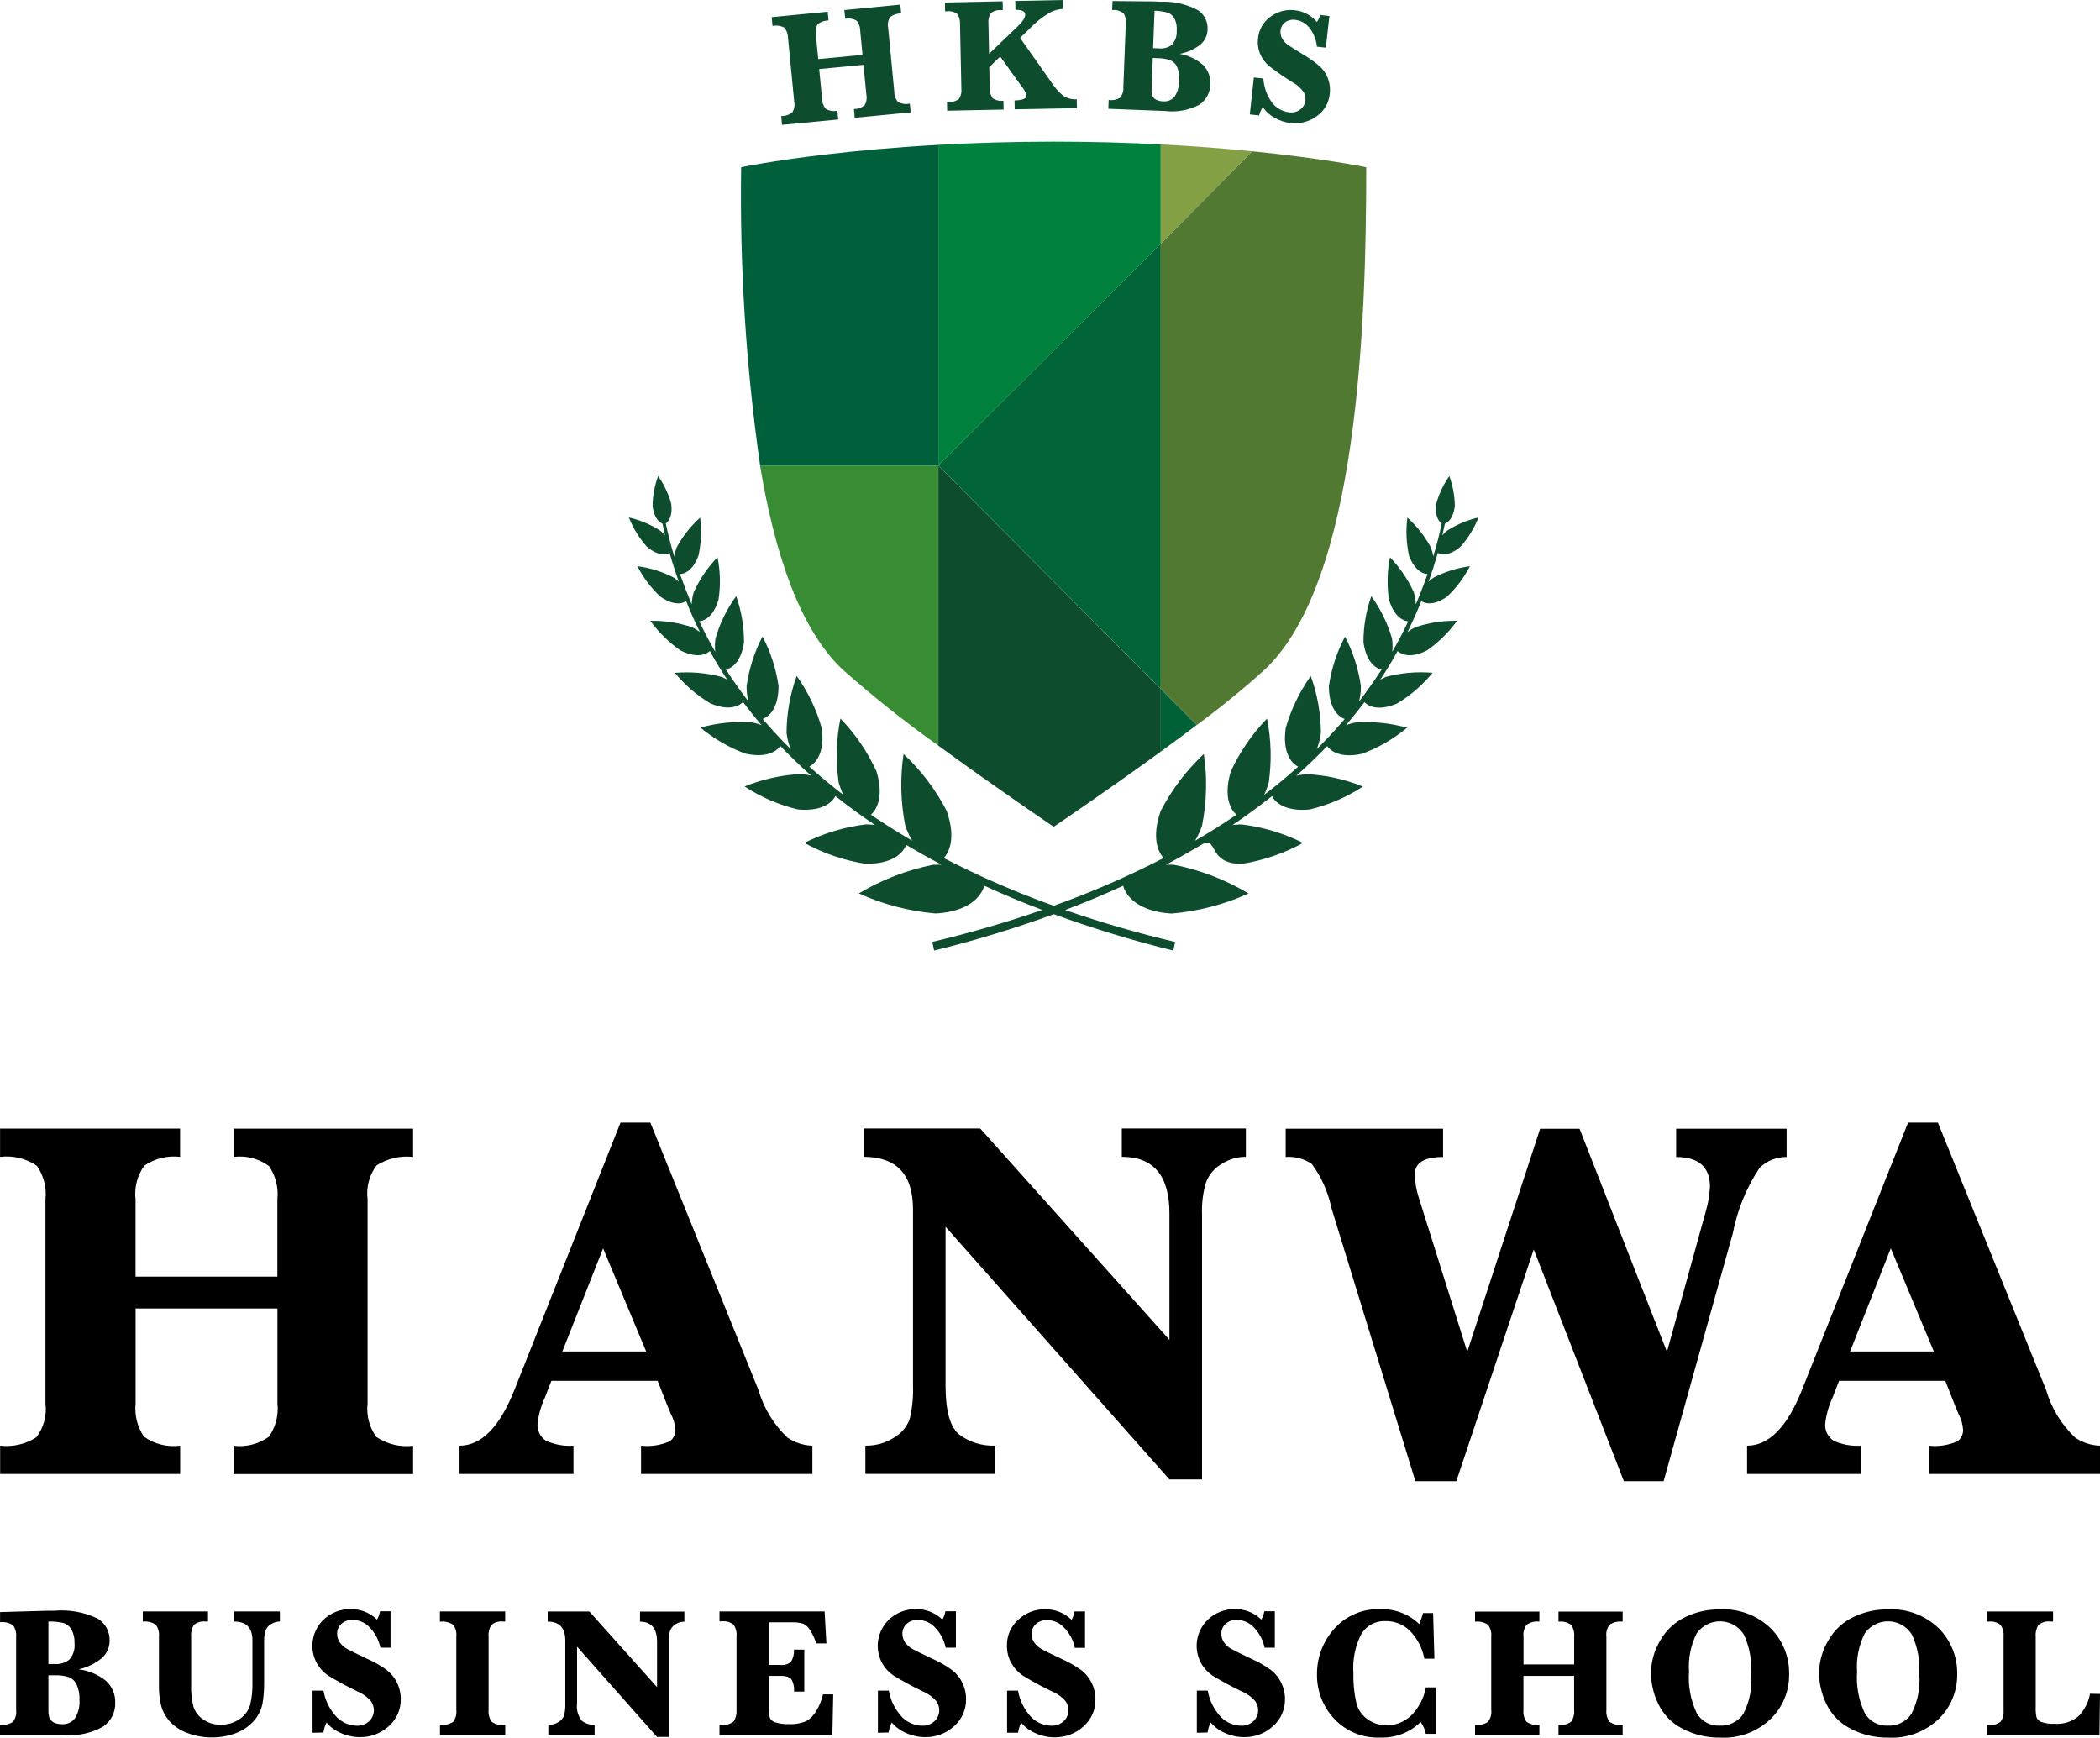 <?xml version="1.0" encoding="UTF-8"?>
<svg id="_レイヤー_1" data-name="レイヤー_1" xmlns="http://www.w3.org/2000/svg" viewBox="0 0 326.61 270.25">
  <defs>
    <style>
      .cls-1 {
        fill: #00603c;
      }

      .cls-2 {
        fill: #006136;
      }

      .cls-3 {
        fill: #527931;
      }

      .cls-4 {
        fill: #84a045;
      }

      .cls-5 {
        fill: #006436;
      }

      .cls-6 {
        fill: #00813d;
      }

      .cls-7 {
        fill: #388d34;
      }

      .cls-8 {
        fill: #0d4d2e;
      }
    </style>
  </defs>
  <g>
    <path class="cls-6" d="M180.53,22.46v15.47l-34.59,34.47V22.52c5.41-.29,11.41-.49,17.94-.49,6.01,0,11.58.16,16.65.43"/>
    <path class="cls-1" d="M145.94,22.52v49.88h-27.72c-2.2-15.36-3.18-30.88-2.95-46.39,0,0,4.75-1,13.21-1.99,4.73-.56,10.61-1.11,17.46-1.49"/>
    <path class="cls-5" d="M145.94,72.4l34.59,34.73V37.92l-34.59,34.48Z"/>
    <path class="cls-4" d="M194.77,23.53l-14.24,14.4v-15.47c5.34.27,10.11.66,14.24,1.07"/>
    <path class="cls-3" d="M212.49,26.01c0,24.77-1.31,64.33-15.7,78.05-3.4,3.08-6.96,5.99-10.66,8.7l-5.6-5.62V37.93l14.24-14.4c11.25,1.13,17.71,2.48,17.71,2.48"/>
    <path class="cls-2" d="M186.12,112.76c-1.83,1.38-3.72,2.77-5.6,4.14v-9.76l5.6,5.62Z"/>
    <path class="cls-7" d="M145.94,72.4v43.56c-5.21-3.69-10.2-7.67-14.98-11.91-6.66-6.35-10.53-18.24-12.75-31.65h27.72Z"/>
    <g>
      <path class="cls-8" d="M180.53,107.14v9.76c-8.5,6.18-16.65,11.69-16.65,11.69,0,0-8.99-6.08-17.94-12.62v-43.56l34.59,34.74Z"/>
      <path class="cls-8" d="M225.07,92.78c1.44-1.36,2.64-2.96,3.55-4.72-1.97.26-3.87.86-5.64,1.76-.28.2-.55.41-.8.65.53-1.48,1.01-2.97,1.44-4.48.27.15,1.56.73,3.55-.98,1.18-1.34,2.12-2.87,2.78-4.53-1.74.4-3.39,1.1-4.9,2.06-.26.22-.5.46-.72.71.14-.59.27-1.19.39-1.79.45-.19,1.3-.81,1.55-2.72-.02-1.61-.31-3.2-.86-4.7-.92,1.31-1.61,2.77-2.04,4.32-.26,1.98.47,2.78.86,3.05-.36,1.73-.8,3.44-1.32,5.13-.07-.48-.2-.95-.37-1.4-.94-1.74-2.18-3.32-3.65-4.64-.26,1.97-.17,3.96.25,5.9.97,2.62,2.45,2.86,2.88,2.88-.29.84-.6,1.67-.92,2.49-.29.75-.58,1.5-.9,2.23-.02-.65-.13-1.28-.32-1.9-.91-2.01-2.17-3.84-3.7-5.42-.43,2.16-.48,4.38-.16,6.56.9,3.05,2.59,3.36,3,3.4-.77,1.62-1.6,3.21-2.48,4.74.07-.7.06-1.41-.05-2.11-.69-2.35-1.77-4.56-3.21-6.55-.82,2.31-1.23,4.75-1.22,7.2.52,3.61,2.43,4.15,2.81,4.22-1.1,1.71-2.27,3.37-3.5,4.97.2-.78.3-1.58.29-2.38-.38-2.69-1.21-5.3-2.47-7.72-1.27,2.41-2.12,5.01-2.51,7.7,0,4.35,2.3,5.07,2.47,5.11-1.39,1.63-2.84,3.19-4.36,4.7.33-.81.54-1.65.65-2.52-.01-3.02-.55-6.02-1.58-8.86-1.75,2.46-3.07,5.21-3.9,8.12-.64,4.65,1.64,5.85,1.94,5.98-1.7,1.54-3.46,3-5.29,4.39.29-.6.52-1.23.71-1.87.48-3.32.4-6.71-.26-10-2.34,2.41-4.25,5.21-5.65,8.26-1.25,4.26.23,6.12.89,6.7-2.08,1.42-4.22,2.77-6.42,4.03.44-.75.8-1.55,1.08-2.37.72-3.66.82-7.42.27-11.11-2.73,2.55-4.99,5.55-6.71,8.86-1.51,4.32-.29,6.49.45,7.32-5.52,2.85-11.23,5.33-17.09,7.42-5.86-2.09-11.57-4.57-17.09-7.42.74-.83,1.97-2.99.45-7.32-1.71-3.32-3.98-6.31-6.71-8.86-.55,3.69-.46,7.45.26,11.11.28.82.64,1.62,1.08,2.37-2.19-1.28-4.33-2.62-6.42-4.03.66-.58,2.14-2.45.89-6.7-1.39-3.06-3.29-5.86-5.63-8.27-.66,3.29-.75,6.68-.26,10,.19.64.42,1.27.71,1.87-1.82-1.4-3.59-2.86-5.29-4.39.29-.14,2.57-1.34,1.94-5.98-.83-2.91-2.14-5.65-3.9-8.12-1.03,2.84-1.56,5.84-1.58,8.86.11.86.32,1.71.65,2.52-1.52-1.5-2.97-3.07-4.36-4.7.17-.05,2.47-.77,2.47-5.11-.39-2.69-1.23-5.3-2.5-7.7-1.26,2.41-2.09,5.02-2.47,7.72-.01.8.08,1.61.29,2.38-1.23-1.6-2.4-3.25-3.5-4.97.38-.07,2.28-.61,2.81-4.22,0-2.45-.4-4.89-1.22-7.2-1.44,1.98-2.52,4.2-3.21,6.55-.11.7-.13,1.4-.05,2.11-.89-1.54-1.71-3.12-2.48-4.74.42-.03,2.11-.35,3-3.4.32-2.18.27-4.4-.16-6.56-1.54,1.58-2.79,3.42-3.7,5.43-.19.62-.3,1.26-.32,1.9-.31-.74-.61-1.48-.9-2.23-.32-.83-.62-1.66-.92-2.49.42,0,1.91-.24,2.88-2.88.42-1.94.51-3.93.25-5.9-1.47,1.33-2.71,2.9-3.65,4.64-.17.45-.3.92-.37,1.4-.52-1.69-.96-3.4-1.32-5.13.38-.29,1.11-1.08.85-3.05-.43-1.55-1.12-3.01-2.04-4.32-.56,1.51-.85,3.1-.86,4.7.25,1.91,1.09,2.52,1.55,2.72.12.6.24,1.2.38,1.79-.22-.25-.46-.49-.72-.71-1.5-.96-3.16-1.66-4.9-2.06.66,1.66,1.6,3.19,2.78,4.53,1.99,1.71,3.29,1.13,3.55.98.43,1.51.91,3,1.44,4.48-.25-.23-.52-.45-.8-.65-1.76-.91-3.67-1.5-5.64-1.76.9,1.77,2.1,3.36,3.55,4.72,2.37,1.67,3.74.92,4.03.71.65,1.65,1.37,3.25,2.14,4.81-.38-.29-.79-.54-1.22-.75-2.09-.7-4.28-1.04-6.49-1,1.28,1.79,2.87,3.35,4.68,4.61,2.98,1.5,4.36.31,4.57.09.84,1.52,1.74,3,2.7,4.45-.26-.14-.56-.29-.86-.42-2.37-.63-4.84-.84-7.28-.63,1.56,1.89,3.43,3.5,5.53,4.75,3.38,1.43,4.82.05,5.07-.22.92,1.23,1.88,2.43,2.88,3.59-.47-.17-.95-.31-1.44-.42-2.71-.19-5.44.08-8.06.81,2.09,1.74,4.46,3.11,7.01,4.06,3.7.8,5.08-.7,5.42-1.2,1.54,1.6,3.13,3.14,4.79,4.61-.51-.12-1.03-.2-1.56-.25-3.02.14-5.99.8-8.79,1.94,2.53,1.66,5.33,2.86,8.27,3.57,4.32.41,5.59-1.54,5.85-2.08,1.98,1.57,4.03,3.07,6.15,4.5-.46-.06-.93-.09-1.4-.1-3.33.41-6.57,1.38-9.58,2.88,2.94,1.62,6.14,2.72,9.46,3.25,5.57.11,6.37-2.95,6.37-2.95,1.8,1.08,3.63,2.11,5.5,3.09-.42,0-.86,0-1.33.02-4.07.82-7.96,2.32-11.52,4.45,3.78,1.72,7.82,2.77,11.95,3.12,6.4-.36,7.44-3.84,7.55-4.32,2.97,1.36,5.98,2.62,9.03,3.77-5.69,1.97-11.44,3.62-17.11,4.97l.29,1.34c6.3-1.54,12.51-3.43,18.61-5.65,6.09,2.22,12.29,4.11,18.58,5.66l.29-1.34c-5.67-1.35-11.42-2.99-17.11-4.97,3.05-1.15,6.06-2.41,9.03-3.77.11.47,1.15,3.95,7.55,4.32,4.13-.35,8.17-1.4,11.95-3.12-3.56-2.13-7.45-3.63-11.52-4.45-.47-.03-.91-.03-1.33-.02,1.86-.98,3.7-2.02,5.5-3.09,2.7-1.62.8,3.06,6.37,2.95,3.32-.54,6.51-1.64,9.46-3.25-3-1.5-6.24-2.48-9.58-2.88-.47,0-.94.04-1.4.1,2.11-1.42,4.16-2.92,6.15-4.5.26.54,1.54,2.49,5.86,2.08,2.94-.7,5.74-1.91,8.27-3.56-2.8-1.15-5.77-1.8-8.79-1.94-.52.05-1.05.13-1.56.25,1.66-1.48,3.26-3.01,4.79-4.61.35.5,1.73,2,5.42,1.2,2.55-.94,4.92-2.31,7.01-4.06-2.62-.73-5.35-1-8.06-.81-.49.1-.97.24-1.44.42,1-1.17,1.96-2.37,2.88-3.59.25.29,1.69,1.65,5.07.22,2.1-1.27,3.97-2.88,5.52-4.78-2.44-.21-4.9,0-7.27.64-.29.13-.58.27-.86.42.96-1.44,1.86-2.92,2.69-4.45.22.22,1.59,1.41,4.57-.09,1.81-1.26,3.39-2.82,4.68-4.61-2.2-.04-4.4.3-6.49,1-.43.21-.84.46-1.22.75.77-1.56,1.49-3.17,2.15-4.81.29.2,1.66.96,4.03-.71"/>
      <path class="cls-8" d="M127.41,10.75l.45,4.61c0,.58.2,1.14.58,1.58.54.31,1.19.41,1.8.27l.13,1.37-8.74.84-.13-1.37c.63.02,1.24-.19,1.73-.58.31-.5.41-1.1.29-1.68l-.96-9.91c0-.58-.2-1.14-.58-1.58-.56-.31-1.21-.4-1.83-.26l-.13-1.37,8.71-.85.13,1.37c-.62-.01-1.22.2-1.69.59-.3.5-.39,1.1-.27,1.67l.36,3.74,6.89-.66-.36-3.74c0-.57-.19-1.13-.56-1.57-.53-.32-1.16-.43-1.77-.29l-.14-1.37,8.71-.84.13,1.37c-.62-.01-1.23.19-1.73.58-.31.5-.42,1.11-.29,1.69l.95,9.91c-.01.58.19,1.15.58,1.59.56.3,1.21.39,1.83.25l.14,1.37-8.71.84-.12-1.37c.61.02,1.21-.2,1.67-.6.29-.5.38-1.09.26-1.66l-.44-4.61-6.89.66Z"/>
      <path class="cls-8" d="M153.86,10.43l.07,3.21c-.05.57.11,1.14.43,1.61.49.36,1.1.5,1.7.41l.03,1.38-8.78.18-.03-1.38h.26c.59.07,1.18-.11,1.64-.5.29-.48.41-1.05.34-1.6l-.21-9.96c.04-.57-.11-1.13-.42-1.6-.47-.36-1.06-.51-1.64-.42h-.26l-.03-1.37,8.98-.19.03,1.38h-.27c-.59-.07-1.18.11-1.62.5-.29.48-.41,1.05-.35,1.6l.1,4.69,4.47-4.29c.78-.74,1.16-1.35,1.15-1.81-.01-.51-.52-.76-1.52-.74l-.03-1.38,7.45-.15.03,1.38c-.74.03-1.47.23-2.12.58-1.15.68-2.2,1.52-3.12,2.49l-1.49,1.44,4.78,6.79c.54.85,1.2,1.61,1.98,2.25.61.38,1.33.56,2.05.51l.03,1.38-9.67.18-.03-1.38c1.26-.03,1.88-.29,1.87-.8-.16-.52-.44-1.01-.8-1.42l-3.3-4.61-1.68,1.64Z"/>
      <path class="cls-8" d="M183.44,8.37c1.36.22,2.63.82,3.66,1.73.8.79,1.21,1.9,1.13,3.02,0,1.28-.65,2.47-1.71,3.17-1.63.86-3.49,1.2-5.32.97l-8.82-.34.05-1.38c.61.1,1.24-.02,1.78-.35.37-.46.55-1.04.5-1.63l.38-9.86c.09-.57-.04-1.15-.35-1.64-.51-.38-1.14-.56-1.77-.5l.06-1.4,6.47.06.93.05c2.05-.1,4.1.35,5.91,1.32.99.68,1.55,1.82,1.47,3.02-.02.91-.44,1.77-1.15,2.35-.94.73-2.05,1.21-3.22,1.42M179.29,9.01l-.18,4.78c-.03.36,0,.72.1,1.06.1.26.29.48.54.62.35.19.75.29,1.15.29.69.07,1.37-.22,1.8-.76.47-.74.71-1.6.69-2.47.06-.71-.04-1.43-.31-2.09-.19-.46-.56-.84-1.01-1.05-.63-.23-1.3-.34-1.98-.34l-.79-.03ZM179.35,7.49l.86.03c.73.09,1.47-.11,2.06-.56.53-.6.8-1.4.74-2.2.06-.65-.06-1.3-.35-1.88-.23-.44-.61-.77-1.08-.92-.66-.18-1.33-.28-2.02-.29l-.22,5.82Z"/>
      <path class="cls-8" d="M194.38,17.78l.63-5.73,1.48.16c.08,1.4.58,2.75,1.44,3.87.64.77,1.55,1.26,2.55,1.39.62.1,1.26-.06,1.76-.45.45-.34.73-.85.79-1.41.04-.43-.05-.87-.26-1.25-.45-.65-1.04-1.18-1.73-1.55-1.24-.77-2.45-1.6-3.61-2.5-.61-.5-1.1-1.15-1.42-1.87-.33-.77-.45-1.62-.35-2.45.11-1.36.82-2.6,1.94-3.39,1.07-.81,2.41-1.17,3.74-1.01,1.35.12,2.61.78,3.47,1.83.24-.33.42-.7.53-1.09l1.42.16-.56,4.92-1.38-.15c-.1-1.04-.48-2.03-1.11-2.85-.52-.73-1.33-1.21-2.22-1.32-.56-.09-1.14.04-1.61.37-.41.31-.68.78-.72,1.3-.05.42.04.84.24,1.21.22.4.53.74.9,1,.39.28,1.23.81,2.52,1.59.9.53,1.75,1.14,2.53,1.84,1.11,1.08,1.65,2.61,1.47,4.15-.12,1.42-.87,2.72-2.04,3.53-1.17.86-2.63,1.23-4.08,1.05-.87-.1-1.72-.38-2.48-.82-.73-.4-1.36-.97-1.82-1.66-.26.41-.45.85-.58,1.31l-1.47-.17Z"/>
    </g>
  </g>
  <g>
    <path d="M12.25,259.62c1.56.2,3.03.82,4.25,1.81.94.86,1.46,2.1,1.42,3.38.05,1.45-.63,2.84-1.82,3.68-1.82,1.05-3.92,1.52-6.02,1.34H0v-1.57c.71.08,1.42-.09,2.02-.47.4-.54.57-1.21.49-1.88v-11.26c.07-.65-.09-1.31-.46-1.86-.6-.41-1.32-.59-2.04-.5v-1.57l7.38-.21h1.04c2.34-.21,4.68.22,6.8,1.24,1.16.73,1.85,2.01,1.82,3.38.01,1.04-.42,2.04-1.2,2.73-1.04.87-2.28,1.47-3.6,1.75M7.53,258.8h.98c.84.07,1.67-.2,2.32-.73.58-.7.86-1.61.76-2.52.04-.74-.13-1.48-.48-2.13-.27-.49-.73-.85-1.26-1.01-.76-.17-1.54-.25-2.32-.22v6.61ZM7.53,260.53v5.45c-.02.41.04.82.16,1.2.13.29.35.54.64.69.42.21.88.3,1.34.28.79.05,1.55-.31,2.02-.95.51-.86.74-1.85.67-2.84.04-.82-.11-1.63-.44-2.37-.24-.52-.67-.94-1.2-1.15-.73-.23-1.5-.33-2.27-.29h-.92Z"/>
    <path d="M22.21,252.19v-1.57h10.14v1.57h-.34c-.67-.09-1.34.1-1.86.52-.33.55-.48,1.19-.42,1.83v7.58c-.03,1.09.08,2.19.34,3.25.25.82.77,1.54,1.49,2.02.8.57,1.76.87,2.75.84,1.06.03,2.11-.28,2.98-.89.77-.52,1.34-1.28,1.61-2.17.28-1.17.4-2.37.36-3.58v-6.45c0-1.97-.95-2.95-2.84-2.95v-1.57h7.11v1.56c-.45.01-.88.13-1.27.35-.41.2-.74.54-.92.96-.19.55-.28,1.13-.26,1.72v6.41c.02,1.13-.07,2.26-.26,3.38-.2.93-.63,1.79-1.23,2.52-.73.86-1.67,1.53-2.72,1.95-1.22.5-2.54.75-3.86.74-1.36.02-2.72-.23-3.99-.73-1.03-.39-1.96-1.02-2.7-1.84-.6-.7-1.04-1.53-1.27-2.42-.24-1.02-.35-2.06-.33-3.11v-7.56c.07-.65-.09-1.31-.47-1.85-.59-.41-1.32-.59-2.04-.5"/>
    <path d="M48.61,269.5v-6.57h1.7c.27,1.58,1.01,3.04,2.13,4.2.82.79,1.91,1.24,3.05,1.26.72.04,1.42-.23,1.94-.72.46-.44.72-1.06.72-1.7-.01-.5-.17-.99-.46-1.4-.58-.67-1.32-1.2-2.15-1.54-1.51-.72-2.99-1.52-4.42-2.39-.76-.5-1.39-1.17-1.84-1.96-1.24-2.25-.79-5.06,1.08-6.82,1.11-1.04,2.59-1.62,4.12-1.61,1.55-.03,3.05.56,4.16,1.64.23-.4.39-.84.47-1.3h1.63v5.66h-1.58c-.24-1.16-.8-2.24-1.62-3.1-.68-.76-1.65-1.2-2.67-1.22-.65-.04-1.29.19-1.78.62-.43.4-.68.96-.66,1.55,0,.48.15.95.42,1.34.3.42.69.77,1.15,1.02.48.27,1.5.77,3.05,1.5,1.09.48,2.13,1.07,3.1,1.77.67.52,1.22,1.19,1.59,1.96.39.79.6,1.67.59,2.56.03,1.62-.66,3.18-1.89,4.24-1.22,1.11-2.83,1.71-4.48,1.68-1,0-1.99-.21-2.91-.62-.88-.36-1.66-.93-2.27-1.66-.24.49-.4,1.02-.48,1.56l-1.71.04Z"/>
    <path d="M68.42,252.19v-1.57h10.15v1.57h-.29c-.67-.09-1.34.1-1.86.53-.34.54-.49,1.18-.43,1.82v11.37c-.06.64.09,1.29.45,1.83.52.42,1.19.6,1.85.52h.29v1.57h-10.15v-1.57c.71.08,1.43-.08,2.04-.46.4-.54.58-1.21.5-1.88v-11.36c.08-.66-.09-1.32-.47-1.86-.61-.41-1.34-.58-2.06-.49"/>
    <path d="M89.75,256.09v8.82c-.14.98.14,1.97.77,2.74.57.42,1.26.63,1.96.61v1.57h-7.2v-1.57c.57.01,1.12-.14,1.6-.45.4-.24.7-.6.86-1.03.14-.61.21-1.23.18-1.85v-9.8c0-1.96-.92-2.93-2.74-2.93v-1.57h6.48l10.53,11.76v-7.04c0-2.1-.88-3.14-2.65-3.14v-1.57h6.9v1.57c-.48,0-.95.13-1.36.39-.39.23-.69.59-.86,1.01-.17.58-.25,1.18-.22,1.79v14.74h-1.81l-12.44-14.04Z"/>
    <path d="M119.58,260.65v4.74c-.03.6.02,1.2.15,1.78.17.34.48.59.84.69.67.22,1.36.31,2.06.28.95.06,1.9-.1,2.77-.47.67-.39,1.22-.96,1.59-1.64.46-.78.8-1.62,1.01-2.51h1.59l-.13,6.3h-17.56v-1.57h.35c.67.09,1.34-.1,1.86-.53.34-.54.49-1.18.44-1.82v-11.39c.07-.65-.09-1.29-.45-1.83-.52-.42-1.19-.6-1.85-.52h-.35v-1.54h16.35l.28,4.97h-1.59c-.22-.73-.54-1.43-.95-2.07-.25-.43-.61-.77-1.06-.99-.58-.17-1.18-.25-1.79-.22h-3.58v6.63h1.78c.6.07,1.21-.1,1.68-.48.35-.57.51-1.23.47-1.9h1.6v6.52h-1.6c.01-.09.02-.19.02-.28,0-.52-.11-1.03-.35-1.49-.23-.45-.82-.67-1.78-.67h-1.82Z"/>
    <path d="M136.54,269.5v-6.57h1.7c.27,1.58,1.01,3.04,2.13,4.2.82.79,1.91,1.24,3.05,1.26.72.04,1.42-.23,1.94-.72.46-.44.72-1.06.72-1.7,0-.5-.17-.99-.46-1.4-.58-.67-1.32-1.2-2.15-1.54-1.51-.72-2.99-1.52-4.42-2.39-.76-.5-1.39-1.17-1.84-1.96-1.24-2.25-.79-5.06,1.08-6.82,1.11-1.04,2.59-1.62,4.12-1.61,1.55-.03,3.05.56,4.16,1.64.23-.4.39-.84.47-1.3h1.63v5.66h-1.59c-.24-1.16-.8-2.24-1.62-3.1-.68-.76-1.65-1.2-2.67-1.22-.65-.04-1.29.19-1.78.62-.43.4-.68.96-.66,1.55,0,.48.15.95.42,1.34.3.42.69.77,1.15,1.02.48.27,1.5.77,3.05,1.5,1.09.48,2.13,1.07,3.1,1.77.67.52,1.22,1.19,1.59,1.96.39.79.6,1.67.59,2.56.03,1.62-.66,3.18-1.89,4.24-1.22,1.11-2.83,1.71-4.48,1.68-1,0-1.99-.21-2.91-.62-.88-.36-1.66-.93-2.28-1.66-.24.49-.4,1.02-.48,1.56l-1.7.04Z"/>
    <path d="M156.63,269.5v-6.57h1.7c.27,1.58,1.01,3.04,2.12,4.2.83.79,1.92,1.24,3.06,1.26.72.04,1.42-.22,1.94-.72.47-.44.73-1.06.72-1.7,0-.5-.16-.99-.45-1.4-.59-.68-1.33-1.2-2.16-1.54-1.51-.72-2.98-1.52-4.41-2.39-.76-.5-1.39-1.17-1.85-1.96-.47-.83-.7-1.78-.69-2.73-.04-1.55.61-3.03,1.77-4.06,1.12-1.04,2.59-1.62,4.12-1.61,1.55-.03,3.05.56,4.16,1.64.23-.4.39-.84.46-1.3h1.63v5.66h-1.58c-.24-1.17-.8-2.24-1.62-3.1-.68-.76-1.65-1.2-2.67-1.22-.65-.03-1.29.19-1.78.62-.43.4-.67.97-.66,1.55,0,.48.15.95.43,1.34.3.42.69.77,1.15,1.02.48.27,1.5.77,3.06,1.5,1.09.48,2.13,1.08,3.11,1.77.67.52,1.22,1.19,1.59,1.96.39.79.6,1.67.59,2.56.04,1.62-.65,3.18-1.88,4.24-1.22,1.11-2.83,1.71-4.48,1.68-1,0-2-.21-2.91-.62-.88-.36-1.66-.93-2.28-1.66-.24.49-.4,1.02-.48,1.56h-1.7Z"/>
    <path d="M186.14,269.5v-6.57h1.7c.27,1.58,1.01,3.04,2.13,4.2.82.79,1.91,1.24,3.05,1.26.72.04,1.42-.23,1.94-.72.46-.44.72-1.06.72-1.7,0-.5-.17-.99-.46-1.4-.58-.67-1.32-1.2-2.15-1.54-1.51-.72-2.99-1.52-4.42-2.39-.76-.5-1.39-1.17-1.84-1.96-1.24-2.25-.79-5.06,1.08-6.82,1.11-1.04,2.59-1.62,4.12-1.61,1.55-.03,3.05.56,4.16,1.64.23-.4.39-.84.47-1.3h1.63v5.66h-1.59c-.24-1.16-.8-2.24-1.62-3.1-.68-.76-1.65-1.2-2.67-1.22-.65-.04-1.29.19-1.78.62-.43.4-.68.96-.66,1.55,0,.48.15.95.42,1.34.3.42.69.77,1.15,1.02.48.27,1.5.77,3.05,1.5,1.09.48,2.13,1.07,3.1,1.77.67.52,1.22,1.19,1.59,1.96.39.79.6,1.67.59,2.56.03,1.62-.66,3.18-1.89,4.24-1.22,1.11-2.83,1.71-4.48,1.68-1,0-1.99-.21-2.91-.62-.88-.36-1.66-.93-2.28-1.66-.24.49-.4,1.02-.48,1.56l-1.7.04Z"/>
    <path d="M223.33,262.45v7.21h-1.57c-.13-.67-.41-1.29-.81-1.84-1.68,1.64-3.97,2.51-6.31,2.41-2.69.12-5.3-.95-7.14-2.92-1.76-1.88-2.71-4.36-2.67-6.93-.02-2.59.93-5.09,2.65-7.03,1.84-2.09,4.54-3.22,7.32-3.08,2.21-.05,4.34.78,5.93,2.31.24-.56.44-1.13.6-1.71h1.56l.2,7.1h-1.56c-.31-1.65-1.11-3.17-2.28-4.37-1-.97-2.35-1.5-3.74-1.48-1.52-.08-2.95.67-3.76,1.96-.97,1.88-1.41,3.99-1.26,6.1-.04,1.55.11,3.11.45,4.62.25,1.07.89,2,1.79,2.62.86.6,1.88.93,2.93.92,1.38,0,2.72-.52,3.74-1.46,1.23-1.2,2.05-2.76,2.37-4.45h1.57Z"/>
    <path d="M236.94,260.63v5.28c-.07.65.09,1.3.46,1.85.58.42,1.3.59,2.02.5v1.57h-10.01v-1.57c.71.08,1.42-.08,2.02-.47.4-.54.59-1.21.5-1.87v-11.36c.07-.66-.1-1.31-.48-1.85-.6-.41-1.32-.59-2.04-.5v-1.57h10.01v1.56c-.7-.09-1.41.09-1.99.49-.39.54-.56,1.2-.48,1.86v4.31h7.88v-4.3c.06-.65-.1-1.3-.46-1.84-.57-.42-1.28-.6-1.98-.51v-1.57h9.98v1.56c-.71-.08-1.43.08-2.03.47-.41.54-.59,1.21-.5,1.88v11.37c-.07.66.1,1.32.48,1.86.6.4,1.33.58,2.05.49v1.57h-9.98v-1.57c.69.08,1.39-.09,1.96-.5.38-.54.54-1.2.47-1.85v-5.28h-7.88Z"/>
    <path d="M256.78,260.17c.02-1.78.52-3.53,1.44-5.05.9-1.59,2.27-2.86,3.92-3.64,1.65-.79,3.46-1.2,5.29-1.18,2.94-.17,5.82.89,7.95,2.93,1.9,1.9,2.94,4.49,2.88,7.17.04,2.61-1,5.12-2.87,6.94-2.1,2-4.92,3.06-7.82,2.9-2.08.04-4.14-.45-5.98-1.43-1.62-.84-2.92-2.19-3.7-3.85-.72-1.49-1.1-3.12-1.12-4.78M262.69,260.02c-.16,2.2.25,4.4,1.19,6.4.72,1.27,2.09,2.02,3.54,1.96,1.46.09,2.86-.59,3.7-1.79,1-1.93,1.43-4.11,1.24-6.28.13-2.11-.27-4.22-1.16-6.13-1.32-2.05-4.04-2.64-6.09-1.32-.48.31-.9.71-1.23,1.18-.93,1.85-1.34,3.92-1.19,5.99"/>
    <path d="M282.92,260.17c.02-1.78.52-3.53,1.44-5.05.9-1.59,2.27-2.86,3.92-3.64,1.65-.79,3.46-1.2,5.29-1.18,2.94-.17,5.82.89,7.95,2.93,1.9,1.9,2.94,4.49,2.88,7.17.03,2.61-1,5.12-2.87,6.94-2.1,2-4.92,3.06-7.82,2.9-2.08.04-4.14-.45-5.98-1.43-1.62-.84-2.92-2.19-3.7-3.85-.72-1.49-1.1-3.12-1.12-4.78M288.83,260.02c-.16,2.2.25,4.4,1.19,6.4.72,1.27,2.09,2.02,3.54,1.96,1.46.09,2.86-.59,3.7-1.79,1-1.93,1.43-4.11,1.24-6.28.13-2.11-.27-4.22-1.16-6.13-1.32-2.05-4.04-2.64-6.09-1.32-.48.31-.9.71-1.23,1.18-.93,1.85-1.34,3.92-1.19,5.99"/>
    <path d="M326.61,263.45l-.08,6.39h-17.51v-1.57h.28c.67.1,1.35-.1,1.88-.53.34-.54.49-1.18.43-1.82v-11.37c.07-.65-.1-1.29-.46-1.83-.52-.42-1.19-.6-1.85-.52h-.28v-1.57h10.29v1.56h-.39c-.67-.1-1.35.1-1.88.53-.34.54-.49,1.18-.43,1.82v10.96c-.03.55.02,1.1.14,1.63.15.32.42.56.74.68.67.23,1.39.33,2.1.28,1.38.11,2.74-.35,3.77-1.27.88-.95,1.47-2.13,1.7-3.4l1.54.03Z"/>
    <path d="M21.09,203.5v14.77c-.19,1.82.27,3.66,1.3,5.17,1.63,1.16,3.64,1.66,5.63,1.4v4.4H.02v-4.4c1.98.23,3.98-.24,5.65-1.32,1.13-1.5,1.63-3.39,1.4-5.25v-31.76c.2-1.83-.27-3.68-1.33-5.19-1.67-1.16-3.71-1.65-5.73-1.4v-4.4h28v4.4c-1.96-.24-3.94.25-5.57,1.37-1.08,1.51-1.57,3.36-1.36,5.21v12.04h22.06v-12.03c.19-1.81-.27-3.64-1.29-5.15-1.59-1.17-3.57-1.69-5.53-1.43v-4.4h27.93v4.4c-1.99-.23-3.99.24-5.68,1.31-1.13,1.51-1.64,3.4-1.4,5.27v31.76c-.21,1.84.27,3.7,1.35,5.21,1.68,1.13,3.72,1.62,5.73,1.37v4.4h-27.92v-4.4c1.94.24,3.9-.26,5.49-1.4,1.06-1.51,1.53-3.36,1.33-5.19v-14.76h-22.07Z"/>
    <path d="M85.76,214.75l-1.03,2.65c-.58,1.25-.96,2.59-1.12,3.96-.11,1.08.4,2.12,1.3,2.71,1.34.61,2.81.87,4.28.77v4.4h-17.72v-4.4c3.38,0,6.22-2.88,8.52-8.63l16.52-41.62h4.64l16.81,41.58c.82,2.83,2.38,5.39,4.52,7.42,1.15.77,2.49,1.21,3.87,1.25v4.4h-26.65v-4.4c1.53.17,3.07-.07,4.48-.69.56-.41.88-1.07.87-1.76-.06-.87-.3-1.72-.71-2.49l-.52-1.23-1.54-3.92h-16.53ZM87.46,210.19h13.04l-6.7-16.04-6.34,16.04Z"/>
    <path d="M147.06,190.82v24.67c0,3.96.72,6.51,2.16,7.64,1.59,1.18,3.54,1.78,5.53,1.7v4.4h-20.16v-4.4c1.58.04,3.14-.4,4.47-1.25,1.12-.65,1.98-1.67,2.42-2.89.41-1.69.58-3.43.52-5.17v-27.41c0-5.47-2.56-8.2-7.69-8.2v-4.4h18.14l29.43,32.87v-19.68c0-5.86-2.47-8.79-7.41-8.79v-4.4h19.3v4.4c-1.35,0-2.66.39-3.79,1.12-1.1.64-1.94,1.64-2.4,2.83-.49,1.62-.7,3.31-.63,5.01v41.22h-5.07l-34.81-39.29Z"/>
    <path d="M220.13,230.35l-13.07-42.53c-.51-2.46-1.54-4.77-3.03-6.79-1.19-.82-2.63-1.21-4.07-1.09v-4.4h24.48v4.4c-2.93,0-4.4.9-4.4,2.7.03,1.24.24,2.46.63,3.64l7.53,23.96,11.33-34.69h6.14l13.59,34.69,6.02-21.78c.38-1.26.6-2.57.67-3.88,0-3.09-1.75-4.63-5.26-4.64v-4.4h17.18v4.4c-1.57-.02-3.08.59-4.2,1.68-2.05,3.07-3.46,6.53-4.16,10.16l-10.77,38.58h-6.18l-14.02-36.04-12.04,36.04h-6.38Z"/>
    <path d="M286.03,214.75l-1.03,2.65c-.58,1.25-.96,2.59-1.12,3.96-.11,1.08.4,2.12,1.3,2.71,1.34.61,2.81.87,4.28.77v4.4h-17.74v-4.4c3.38,0,6.22-2.88,8.52-8.63l16.52-41.62h4.64l16.83,41.58c.82,2.83,2.38,5.39,4.52,7.42,1.15.77,2.49,1.21,3.87,1.25v4.4h-26.65v-4.4c1.53.17,3.07-.07,4.48-.69.56-.41.88-1.07.87-1.76-.06-.87-.3-1.72-.71-2.49l-.52-1.23-1.54-3.92h-16.52ZM287.73,210.19h13.04l-6.7-16.04-6.33,16.04Z"/>
  </g>
</svg>